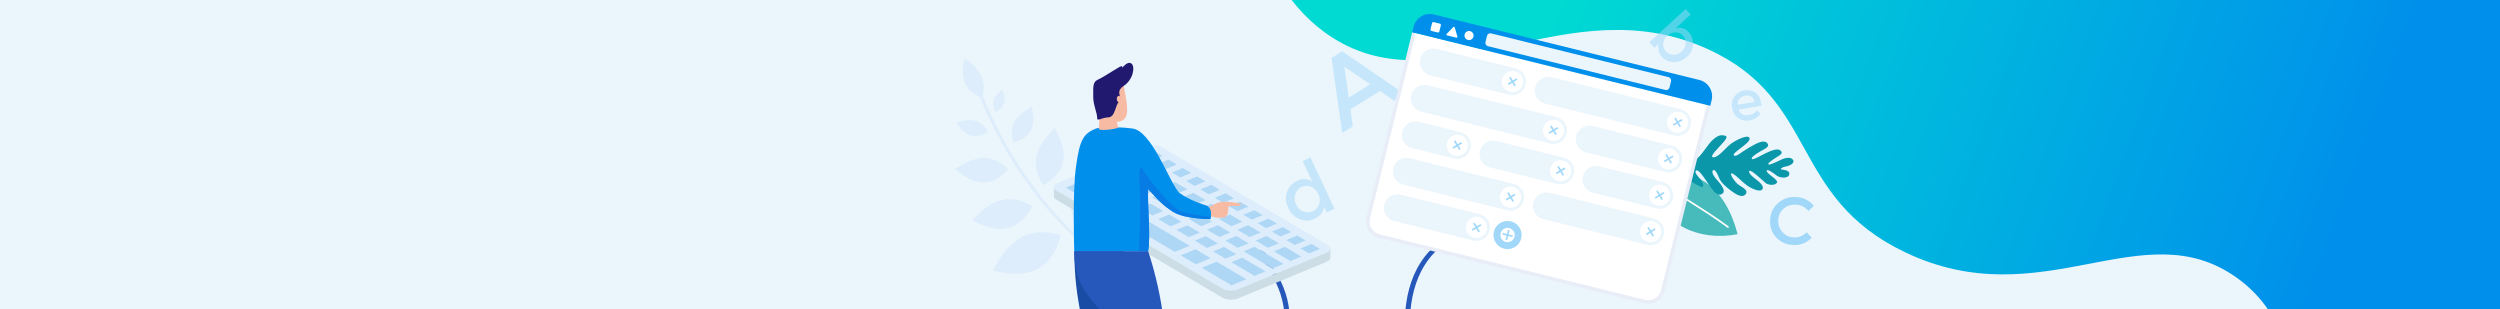 <svg xmlns="http://www.w3.org/2000/svg" xmlns:xlink="http://www.w3.org/1999/xlink" viewBox="0 0 1440 178"><rect x="0" y="0" width="1440" height="178" fill="#333333" stroke="none"/><defs><style>      .cls-1 {        fill: #20196f;      }      .cls-2, .cls-3 {        fill: #a1d8f9;      }      .cls-4 {        fill: #fff;      }      .cls-5 {        fill: #2657bb;      }      .cls-6 {        stroke: #a1d8f9;        stroke-miterlimit: 10;        stroke-width: 4px;      }      .cls-6, .cls-7 {        fill: none;      }      .cls-3, .cls-8 {        opacity: .5;      }      .cls-9 {        fill: #f7bba4;      }      .cls-10 {        fill: #aed7f6;      }      .cls-11 {        fill: #daeffd;      }      .cls-12 {        fill: #077ce5;      }      .cls-13 {        fill: #194ca5;      }      .cls-14 {        fill: #e9edf7;      }      .cls-15 {        fill: #0a97aa;      }      .cls-16 {        fill: #deedfb;      }      .cls-17 {        fill: #47babb;      }      .cls-18 {        fill: #ebf5fc;      }      .cls-19 {        fill: #ccdde5;      }      .cls-20 {        fill: #0090eb;      }      .cls-21 {        clip-path: url(#clippath);      }      .cls-22 {        fill: url(#_未命名漸層_4);      }    </style><clipPath id="clippath"><rect class="cls-7" width="1440" height="178"></rect></clipPath><linearGradient id="_&#x672A;&#x547D;&#x540D;&#x6F38;&#x5C64;_4" data-name="&#x672A;&#x547D;&#x540D;&#x6F38;&#x5C64; 4" x1="910.83" y1="-35.62" x2="1348.55" y2="124.23" gradientUnits="userSpaceOnUse"><stop offset="0" stop-color="#00dad3"></stop><stop offset="1" stop-color="#0090eb"></stop></linearGradient></defs><g><g id="_&#x5716;&#x5C64;_1" data-name="&#x5716;&#x5C64;_1"><g class="cls-21"><rect class="cls-18" x="-.14" y="-1" width="1440" height="180"></rect><path class="cls-22" d="M1447.8,356.28V-44.7h-726.01c7.38,24.07,20.67,50.33,45.52,66.26,63.87,40.93,135.33-30.47,216.82,6.93,63.65,29.22,46.29,84.84,113.16,116.79,79.17,37.83,136.63-24.32,191.17,14.75,53.71,38.47,20.13,114.58,70.7,163.88,16.94,16.51,43.78,30.47,88.65,32.37Z"></path><g><g><path class="cls-17" d="M953.9,103.28c22.06-9.23,39.82,4.38,46.98,31.61-21.57,4.35-48.03-5.49-46.98-31.61Z"></path><path class="cls-4" d="M995.81,130.71c0,.12-.02.24-.1.34-.17.22-.48.26-.7.1-6.66-5.01-16.08-10.97-24.4-16.24-6.87-4.35-13.37-8.46-17.02-11.23-.22-.17-.26-.48-.1-.7.17-.22.48-.26.7-.1,3.62,2.75,10.09,6.85,16.95,11.18,8.33,5.27,17.77,11.25,24.46,16.28.12.09.19.22.2.36Z"></path></g><path class="cls-15" d="M964.63,96.63c-.47-1.83,10.4-15.89,13.23-13.99,2.2,1.48.68,3.85.06,4.66-.98,1.29-3.53,4.22-2.46,4.8,1.93,1.04,7.43-7.22,8.9-9.15,1.47-1.93,4.83-5.27,7.51-5.06,2.67.22,3.73.61.98,3.84-2.75,3.23-8.96,8.92-5.86,8.88,3.1-.04,6.9-5.58,10.24-7.95,3.34-2.37,10.5-5.76,10.55-2.69.04,2.75-10.72,8.28-9.04,9.57,1.35,1.02,3.69-1.59,8.35-4.3,4.66-2.72,9.09-5.23,10.96-2.61,1.5,2.11-1.85,3.21-4.35,4.71-2.49,1.5-5.89,3.71-4.36,4.35,1.53.63,13.02-7.86,16.2-5,2.11,1.89-.92,2.92-3.73,4.83-2.81,1.9-3.65,2.78-3.09,3.21.56.43,4.76-1.53,7.04-2.66,2.28-1.13,5.93-1.98,7.07.11,1.13,2.09-2.71,3.53-4.25,3.73-1.54.2-2.93,1.05-2.86,1.51.06.46,5.2.15,4.94,2.82-.26,2.67-5.2,2.49-7.33.86-2.13-1.62-5.07-3.74-5.66-2.96-.59.78,1.88,2.66,3.83,4.14,1.95,1.48,2.38,2.51,1.99,3.03-1.31,1.73-4.96,1.26-6.38.18-1.42-1.08-8.61-8.18-9.48-7.03-.87,1.15,2.1,3.53,3.67,4.72,1.57,1.19,5.24,3.98,3.78,5.91-1.46,1.93-7.2-.79-10.05-3.25-2.85-2.46-7.18-6.8-7.85-5.91-.68.89,2.2,4.95,4.11,6.4,1.91,1.45,6.05,3.07,4.25,5.45-1.8,2.37-5.08.64-8.83-2.21-1.57-1.19-5.41-4.18-6.52-7.09-1.25-3.32-2.42-4.77-3.21-4.51-1.57.51-.07,3.28,1.44,5.02,1.52,1.74,6.55,6.85,3.47,8.72-3.08,1.87-6.08-3.27-7.49-5.22-1.41-1.95-5.78-9.25-7.39-8.3-1.6.94,1.73,4.18,2.65,5.29.93,1.11,2.11,4.03.76,4.2-1.35.18-14.93-7.78-15.76-11.04Z"></path><g class="cls-8"><path class="cls-2" d="M777.82,62.97l1.39,9.84-6.13,3.8-6.11-43.27,6.13-3.8,36.06,24.69-6.13,3.8-8.2-5.62-17.01,10.56ZM789.21,48.56l-14.86-10.17,2.51,17.83,12.35-7.66Z"></path></g><g class="cls-8"><path class="cls-2" d="M972.61,18.43c1.84,2.01,2.72,4.38,2.64,7.08-.09,2.7-1.28,5.12-3.6,7.24-2.32,2.12-4.85,3.13-7.6,3.03-2.75-.1-4.99-1.09-6.72-2.98-1.73-1.89-2.46-4.35-2.18-7.37l-2.26,2.07-2.89-3.16,20.96-19.17,2.89,3.16-8.56,7.83c3.04-.5,5.48.26,7.32,2.28ZM960.32,20.59c-1.43,1.31-2.21,2.81-2.33,4.52-.12,1.7.39,3.17,1.52,4.42,1.14,1.24,2.58,1.91,4.33,2.01,1.75.1,3.34-.51,4.78-1.83,1.44-1.32,2.22-2.86,2.35-4.64.12-1.77-.39-3.29-1.54-4.55-1.15-1.26-2.6-1.89-4.35-1.89-1.74,0-3.33.66-4.76,1.97Z"></path></g><g class="cls-8"><path class="cls-2" d="M1014.6,60.89l-13.15,2.22c.29,1.21,1.01,2.09,2.17,2.67,1.16.57,2.4.75,3.72.52,2.1-.35,3.59-1.29,4.46-2.8l2.39,1.87c-1.49,2.18-3.69,3.51-6.59,4-2.36.4-4.49-.05-6.4-1.34-1.92-1.29-3.09-3.25-3.54-5.89-.44-2.64.04-4.88,1.46-6.72,1.42-1.84,3.27-2.95,5.55-3.34,2.28-.38,4.34-.02,6.17,1.08,1.83,1.11,2.95,2.87,3.36,5.29l.41,2.43ZM1000.98,60.33l9.62-1.62c-.24-1.41-.86-2.42-1.87-3.03-1.01-.61-2.16-.8-3.46-.59-1.29.22-2.39.81-3.29,1.77-.9.96-1.23,2.12-1.01,3.46Z"></path></g><path class="cls-2" d="M1033.08,136.75c1.55.07,2.9-.13,4.05-.6,1.15-.47,2.36-1.25,3.63-2.34l2.77,3.11c-2.97,3.01-6.48,4.42-10.52,4.23-4.04-.18-7.33-1.64-9.88-4.36-2.55-2.72-3.73-6.07-3.55-10.05.18-3.98,1.69-7.23,4.53-9.76,2.84-2.53,6.32-3.7,10.47-3.51,4.14.19,7.53,1.88,10.17,5.06l-3.01,3c-1.22-1.28-2.38-2.19-3.5-2.73-1.11-.54-2.43-.84-3.96-.91-2.7-.12-5.01.65-6.93,2.31-1.91,1.66-2.93,3.85-3.06,6.57-.12,2.71.68,5.03,2.42,6.93,1.74,1.91,3.86,2.92,6.36,3.03Z"></path><path class="cls-5" d="M771.78,251.86c-10.78,0-21.67-2.79-29.67-8.13-10.17-6.79-13.58-16.5-9.36-26.62,14.56-34.95,3.78-52.48-2.66-62.96-2.87-4.66-4.94-8.03-3.72-11.14.24-.62,1.07-.97,1.85-.77.78.2,1.21.86.96,1.48-.87,2.21.99,5.22,3.55,9.39,6.64,10.8,17.76,28.88,2.81,64.75-3.87,9.29-.87,17.83,8.45,24.06,12.71,8.49,33.27,10.08,47.82,3.69,15.26-6.71,21.98-20.83,18.92-39.78-3.01-18.64-3.22-44.44,12.9-61.49,9.78-10.35,20.82-12.53,21.28-12.61.79-.15,1.59.24,1.77.88.19.64-.3,1.27-1.1,1.42-.1.02-10.62,2.14-19.75,11.89-15.38,16.43-15.12,41.49-12.19,59.61,4.36,26.95-10.93,37.98-20.42,42.15-6.41,2.82-13.9,4.18-21.46,4.18Z"></path><path class="cls-14" d="M813.42,18.58l-26.34,106.75c-1.27,5.14,1.9,10.38,7.04,11.65l152.99,37.76c5.14,1.27,10.38-1.9,11.65-7.04l26.34-106.74-171.68-42.37Z"></path><path class="cls-4" d="M815.45,19.08c-.96,3.91-26.34,106.75-26.34,106.75-1,4.04,1.48,8.13,5.52,9.13l152.99,37.76c4.04,1,8.13-1.48,9.13-5.52,0,0,25.38-102.84,26.34-106.75-7.07-1.74-165.36-40.81-167.63-41.37Z"></path><g><path class="cls-20" d="M985.9,57.73c1.27-5.14-1.9-10.38-7.04-11.65l-152.99-37.76c-5.14-1.27-10.38,1.9-11.65,7.04l-.79,3.22,171.68,42.37.79-3.22Z"></path><path class="cls-4" d="M843.62,19.84c.35-1.4,1.76-2.26,3.17-1.91,1.4.35,2.26,1.76,1.91,3.17-.35,1.4-1.76,2.26-3.17,1.91-1.4-.35-2.26-1.76-1.91-3.17Z"></path><path class="cls-4" d="M833.59,20.4c-.51-.13-.63-.54-.26-.91l3.7-3.85c.36-.38.78-.27.92.23l1.49,5.13c.15.5-.15.81-.66.69l-5.19-1.28Z"></path><path class="cls-4" d="M825.2,13.13h3.65c.44,0,.79.36.79.79v3.65c0,.44-.36.79-.79.79h-3.65c-.44,0-.79-.36-.79-.79v-3.65c0-.44.36-.79.79-.79Z" transform="translate(613.56 814.9) rotate(-76.14)"></path></g><path class="cls-18" d="M907.25-19.06h3.74c1.06,0,1.93.86,1.93,1.93v105.32c0,1.06-.86,1.93-1.93,1.93h-3.74c-1.06,0-1.93-.86-1.93-1.93V-17.13c0-1.06.86-1.92,1.92-1.92Z" transform="translate(656.8 909.66) rotate(-76.14)"></path><path class="cls-18" d="M873.05,39.41l-45.55-11.24c-4.19-1.03-8.42,1.52-9.46,5.71-1.03,4.19,1.52,8.42,5.71,9.46l45.55,11.24c4.19,1.03,8.42-1.52,9.46-5.71,1.03-4.19-1.52-8.42-5.71-9.46Z"></path><path class="cls-18" d="M968.18,62.88l-74.46-18.38c-4.19-1.03-8.42,1.52-9.46,5.71-1.03,4.19,1.52,8.42,5.71,9.46l74.46,18.38c4.19,1.03,8.42-1.52,9.46-5.71,1.03-4.19-1.52-8.42-5.71-9.46Z"></path><path class="cls-18" d="M896.68,67.51l-74.36-18.35c-4.19-1.03-8.42,1.52-9.46,5.71-1.03,4.19,1.52,8.42,5.71,9.46l74.36,18.35c4.19,1.03,8.42-1.52,9.46-5.71,1.03-4.19-1.52-8.42-5.71-9.46Z"></path><path class="cls-18" d="M963,83.88l-45.66-11.27c-4.19-1.03-8.42,1.52-9.46,5.71-1.03,4.19,1.52,8.42,5.71,9.46l45.66,11.27c4.19,1.03,8.42-1.52,9.46-5.71,1.03-4.19-1.52-8.42-5.71-9.46Z"></path><path class="cls-18" d="M841.26,76.11l-24.12-5.95c-4.19-1.03-8.42,1.52-9.46,5.71-1.03,4.19,1.52,8.42,5.71,9.46l24.12,5.95c4.19,1.03,8.42-1.52,9.46-5.71,1.03-4.19-1.52-8.42-5.71-9.46Z"></path><path class="cls-18" d="M900.78,90.8l-38.86-9.59c-4.19-1.03-8.42,1.52-9.46,5.71-1.03,4.19,1.52,8.42,5.71,9.46l38.86,9.59c4.19,1.03,8.42-1.52,9.46-5.71,1.03-4.19-1.52-8.42-5.71-9.46Z"></path><path class="cls-18" d="M957.82,104.87l-36.58-9.03c-4.19-1.03-8.42,1.52-9.46,5.71-1.03,4.19,1.52,8.42,5.71,9.46l36.58,9.03c4.19,1.03,8.42-1.52,9.46-5.71,1.03-4.19-1.52-8.42-5.71-9.46Z"></path><path class="cls-18" d="M871.97,105.96l-60.01-14.81c-4.19-1.03-8.42,1.52-9.46,5.71-1.03,4.19,1.52,8.42,5.71,9.46l60.01,14.81c4.19,1.03,8.42-1.52,9.46-5.71,1.03-4.19-1.52-8.42-5.71-9.46Z"></path><path class="cls-18" d="M952.64,125.87l-60.01-14.81c-4.19-1.03-8.42,1.52-9.46,5.71-1.03,4.19,1.52,8.42,5.71,9.46l60.01,14.81c4.19,1.03,8.42-1.52,9.46-5.71,1.03-4.19-1.52-8.42-5.71-9.46Z"></path><path class="cls-18" d="M852.33,123.38l-45.55-11.24c-4.19-1.03-8.42,1.52-9.46,5.71-1.03,4.19,1.52,8.42,5.71,9.46l45.55,11.24c4.19,1.03,8.42-1.52,9.46-5.71,1.03-4.19-1.52-8.42-5.71-9.46Z"></path><g><path class="cls-4" d="M865.24,45.53c.81-3.28,4.12-5.28,7.4-4.47,3.28.81,5.28,4.12,4.47,7.4-.81,3.28-4.12,5.28-7.4,4.47-3.28-.81-5.28-4.12-4.47-7.4Z"></path><rect class="cls-2" x="868.22" y="46.5" width="5.92" height="1" transform="translate(101.1 457.04) rotate(-31.12)"></rect><rect class="cls-2" x="870.68" y="44.03" width="1" height="5.92" transform="translate(101.22 457.27) rotate(-31.14)"></rect></g><g><path class="cls-4" d="M960.37,69c.81-3.28,4.12-5.28,7.4-4.47,3.28.81,5.28,4.12,4.47,7.4-.81,3.28-4.12,5.28-7.4,4.47-3.28-.81-5.28-4.12-4.47-7.4Z"></path><rect class="cls-2" x="963.35" y="69.97" width="5.92" height="1" transform="translate(102.66 509.58) rotate(-31.12)"></rect><rect class="cls-2" x="965.81" y="67.51" width="1" height="5.92" transform="translate(102.79 509.85) rotate(-31.14)"></rect></g><g><path class="cls-4" d="M888.87,73.63c.81-3.28,4.12-5.28,7.4-4.47,3.28.81,5.28,4.12,4.47,7.4-.81,3.28-4.12,5.28-7.4,4.47-3.28-.81-5.28-4.12-4.47-7.4Z"></path><rect class="cls-2" x="891.84" y="74.6" width="5.92" height="1" transform="translate(89.97 473.29) rotate(-31.12)"></rect><rect class="cls-2" x="894.31" y="72.13" width="1" height="5.92" transform="translate(90.1 473.54) rotate(-31.14)"></rect></g><g><path class="cls-4" d="M955.19,90c.81-3.28,4.12-5.28,7.4-4.47,3.28.81,5.28,4.12,4.47,7.4-.81,3.28-4.12,5.28-7.4,4.47-3.28-.81-5.28-4.12-4.47-7.4Z"></path><rect class="cls-2" x="958.17" y="90.97" width="5.92" height="1" transform="translate(91.06 509.93) rotate(-31.12)"></rect><rect class="cls-2" x="960.63" y="88.5" width="1" height="5.92" transform="translate(91.19 510.19) rotate(-31.14)"></rect></g><g><path class="cls-4" d="M950.01,110.99c.81-3.28,4.12-5.28,7.4-4.47,3.28.81,5.28,4.12,4.47,7.4-.81,3.28-4.12,5.28-7.4,4.47-3.28-.81-5.28-4.12-4.47-7.4Z"></path><rect class="cls-2" x="952.99" y="111.96" width="5.92" height="1" transform="translate(79.46 510.27) rotate(-31.12)"></rect><rect class="cls-2" x="955.45" y="109.5" width="1" height="5.92" transform="translate(79.6 510.57) rotate(-31.14)"></rect></g><g><path class="cls-4" d="M892.97,96.92c.81-3.28,4.12-5.28,7.4-4.47,3.28.81,5.28,4.12,4.47,7.4-.81,3.28-4.12,5.28-7.4,4.47-3.28-.81-5.28-4.12-4.47-7.4Z"></path><rect class="cls-2" x="895.95" y="97.88" width="5.92" height="1" transform="translate(78.52 478.75) rotate(-31.12)"></rect><rect class="cls-2" x="898.41" y="95.42" width="1" height="5.92" transform="translate(78.62 478.95) rotate(-31.13)"></rect></g><g><path class="cls-4" d="M833.45,82.23c.81-3.28,4.12-5.28,7.4-4.47,3.28.81,5.28,4.12,4.47,7.4-.81,3.28-4.12,5.28-7.4,4.47-3.28-.81-5.28-4.12-4.47-7.4Z"></path><rect class="cls-2" x="836.43" y="83.19" width="5.92" height="1" transform="translate(77.55 445.89) rotate(-31.12)"></rect><rect class="cls-2" x="838.89" y="80.73" width="1" height="5.92" transform="translate(77.66 446.12) rotate(-31.14)"></rect></g><g><path class="cls-4" d="M864.16,112.08c.81-3.28,4.12-5.28,7.4-4.47,3.28.81,5.28,4.12,4.47,7.4-.81,3.28-4.12,5.28-7.4,4.47-3.28-.81-5.28-4.12-4.47-7.4Z"></path><rect class="cls-2" x="867.13" y="113.04" width="5.92" height="1" transform="translate(66.55 466.05) rotate(-31.12)"></rect><rect class="cls-2" x="869.6" y="110.58" width="1" height="5.92" transform="translate(66.65 466.3) rotate(-31.14)"></rect></g><g><path class="cls-4" d="M944.83,131.99c.81-3.28,4.12-5.28,7.4-4.47,3.28.81,5.28,4.12,4.47,7.4-.81,3.28-4.12,5.28-7.4,4.47-3.28-.81-5.28-4.12-4.47-7.4Z"></path><rect class="cls-2" x="947.81" y="132.95" width="5.92" height="1" transform="translate(67.87 510.62) rotate(-31.12)"></rect><rect class="cls-2" x="950.27" y="130.49" width="1" height="5.92" transform="translate(67.95 510.82) rotate(-31.13)"></rect></g><g><path class="cls-4" d="M844.52,129.5c.81-3.28,4.12-5.28,7.4-4.47,3.28.81,5.28,4.12,4.47,7.4-.81,3.28-4.12,5.28-7.4,4.47-3.28-.81-5.28-4.12-4.47-7.4Z"></path><rect class="cls-2" x="847.5" y="130.47" width="5.92" height="1" transform="translate(54.71 458.41) rotate(-31.12)"></rect><rect class="cls-2" x="849.96" y="128.01" width="1" height="5.92" transform="translate(54.79 458.6) rotate(-31.13)"></rect></g><g><circle class="cls-6" cx="868.35" cy="135.38" r="6.12"></circle><rect class="cls-2" x="867.85" y="132.42" width="1" height="5.92" transform="translate(528.91 946.02) rotate(-76.14)"></rect><rect class="cls-2" x="865.39" y="134.88" width="5.92" height="1" transform="translate(528.78 945.97) rotate(-76.13)"></rect></g><path class="cls-11" d="M593.94,276.97c0-3.91,26.44-7.08,59.05-7.08s59.05,3.17,59.05,7.08-26.44,7.08-59.05,7.08-59.05-3.17-59.05-7.08Z"></path><g><path class="cls-16" d="M565.57,56.07c4.12-11.31-4.54-18.68-10.03-22.6-1,3.56-4.19,18.18,10.03,22.6Z"></path><path class="cls-16" d="M626.87,143.41c-.2,0-.39-.06-.56-.2-19.39-15.55-45.97-46.96-62.39-88.47-.18-.46.04-.98.5-1.16.46-.18.98.04,1.16.5,16.29,41.19,42.63,72.33,61.84,87.73.39.31.45.87.14,1.26-.18.22-.44.34-.7.34Z"></path><path class="cls-16" d="M610.93,135.4c-23.35-6.76-32.14,8.78-39.31,20.38,7.3,1.53,32.33,8.86,39.31-20.38Z"></path><path class="cls-16" d="M594.61,118.77c-16.81-9.92-26.75.41-34.64,7.99,5.37,2.65,23.37,13.34,34.64-7.99Z"></path><path class="cls-16" d="M580.77,97.51c-12.05-11.67-22.43-5.04-30.55-.29,3.95,3.29,16.84,15.85,30.55.29Z"></path><path class="cls-16" d="M569.11,75.93c-5.17-9.05-12.52-6.89-18.19-5.46,1.79,2.65,7.31,12.38,18.19,5.46Z"></path><path class="cls-16" d="M618.35,125.11c-8.58-19.66,4.03-29.12,13.36-36.72,2.17,6.22,11.43,27.28-13.36,36.72Z"></path><path class="cls-16" d="M600.94,106.7c-9.95-15.6-.48-25.36,6.45-33.08,2.68,5.01,13.4,21.71-6.45,33.08Z"></path><path class="cls-16" d="M583.72,81.93c-3.58-12.13,4.48-16.74,10.49-20.5.82,3.79,4.7,16.79-10.49,20.5Z"></path><path class="cls-16" d="M573.29,64.44c-3.35-6.56.78-10.07,3.82-12.86.87,2.09,4.48,9.11-3.82,12.86Z"></path></g><path class="cls-3" d="M748.74,126.31c-2.94-1.08-5.18-3.27-6.73-6.56-1.55-3.29-1.76-6.4-.64-9.32,1.12-2.92,3.09-5.05,5.92-6.38,2.83-1.33,5.66-1.21,8.51.37l-5.47-11.62,4.46-2.1,13.89,29.53-4.46,2.1-1.5-3.18c-.55,3.11-2.4,5.41-5.56,6.89-2.68,1.26-5.49,1.35-8.43.27ZM746.55,117.83c.95,2.03,2.38,3.38,4.28,4.04,1.9.66,3.72.58,5.48-.24,1.75-.82,2.93-2.17,3.55-4.03.62-1.86.45-3.8-.5-5.82-.95-2.02-2.35-3.42-4.21-4.19-1.86-.78-3.68-.75-5.45.09-1.78.84-2.99,2.23-3.62,4.18-.64,1.95-.48,3.94.48,5.97Z"></path><g><path class="cls-16" d="M765.03,141.27c2.12,1.25,1.6,3.21-1.14,4.34l-50.62,20.93c-2.25.93-5.33,1.04-7.54.36-.49-.15-.94-.34-1.32-.57l-96.05-56.66c-1.07-.63-1.47-1.43-1.25-2.22.21-.78,1.03-1.55,2.4-2.12l50.61-20.93c2.25-.93,5.33-1.04,7.54-.36.49.15.93.34,1.32.56l96.05,56.66ZM676.71,145.12l8.59-3.55-26.39-15.57-8.59,3.55,26.4,15.57M709.4,164.4l8.59-3.55-17.25-10.18-8.59,3.56,17.25,10.17M733.02,154.64l6.34-2.63-16.77-9.89-6.34,2.62,16.77,9.89M633.16,100.08l-6.35,2.63,15.5,9.14,6.34-2.62-15.49-9.14M722.62,158.94l6.35-2.62-13.42-7.92-6.34,2.63,13.41,7.92M643.85,95.67l-6.35,2.62,12.14,7.17,6.34-2.63-12.14-7.17M622.68,113.25l8.59-3.55-8.79-5.19-8.59,3.55,8.79,5.19M646.96,127.57l8.59-3.55-8.79-5.19-8.59,3.55,8.79,5.19M688.82,152.27l8.59-3.55-8.79-5.19-8.59,3.55,8.79,5.19M634.82,120.41l8.59-3.55-8.8-5.19-8.59,3.55,8.79,5.19M743.26,150.4l6.34-2.62-9.57-5.64-6.34,2.62,9.57,5.64M654.09,91.43l-6.34,2.63,8.8,5.19,6.35-2.62-8.8-5.19M680.57,127.76l-7.2-4.25-6.34,2.63,7.2,4.25,6.34-2.63M662.84,117.3l-6.35,2.62,7.2,4.25,6.34-2.62-7.19-4.25M683.92,129.74l-6.34,2.63,7.19,4.25,6.35-2.62-7.2-4.25M712.06,135.9l-6.34,2.63,7.19,4.25,6.35-2.62-7.2-4.25M705.01,142.18l-6.35,2.62,7.2,4.25,6.34-2.62-7.19-4.25M690.97,123.46l-6.34,2.62,7.2,4.25,6.34-2.63-7.2-4.25M694.47,135.96l-6.34,2.63,7.19,4.25,6.34-2.63-7.19-4.25M702.06,126.1l7.19,4.25,6.34-2.63-7.19-4.25-6.34,2.62M652.29,111.08l-6.34,2.63,7.19,4.25,6.34-2.63-7.19-4.25M712.6,132.32l7.2,4.24,6.34-2.62-7.2-4.24-6.35,2.62M681.28,124.11l6.34-2.62-7.19-4.25-6.35,2.62,7.2,4.25M701.51,129.69l-6.34,2.63,7.2,4.24,6.35-2.62-7.2-4.24M729.49,135.92l-6.34,2.63,7.2,4.24,6.35-2.62-7.2-4.24M670.43,107.44l7.2,4.25,6.34-2.62-7.19-4.25-6.35,2.62M694.51,115.28l-7.2-4.25-6.34,2.63,7.2,4.24,6.35-2.62M659.33,104.8l-6.34,2.62,7.19,4.25,6.35-2.62-7.2-4.25M659.89,101.22l7.2,4.24,6.34-2.62-7.19-4.25-6.34,2.63M669.88,111.03l-6.34,2.63,7.2,4.24,6.34-2.63-7.2-4.24M691.52,119.88l7.2,4.24,6.34-2.63-7.2-4.24-6.34,2.63M689.49,101.59l-6.34,2.63,4.89,2.88,6.35-2.62-4.89-2.89M681.25,96.73l-6.34,2.63,4.89,2.88,6.35-2.62-4.89-2.89M747.16,135.61l-6.34,2.63,4.88,2.89,6.34-2.63-4.88-2.89M753.94,145.98l6.34-2.63-4.89-2.88-6.34,2.62,4.88,2.89M730.68,125.89l-6.34,2.63,4.89,2.88,6.34-2.63-4.89-2.88M714.21,116.17l-6.34,2.62,4.89,2.89,6.34-2.63-4.89-2.88M673.01,91.87l-6.34,2.63,4.89,2.88,6.34-2.63-4.89-2.88M697.73,106.45l-6.34,2.63,4.89,2.88,6.34-2.62-4.88-2.89M738.92,130.75l-6.34,2.63,4.89,2.88,6.34-2.62-4.88-2.89M664.77,87.01l-6.34,2.63,4.89,2.88,6.35-2.62-4.89-2.89M705.97,111.31l-6.34,2.62,4.88,2.89,6.34-2.63-4.89-2.88M722.44,121.04l-6.34,2.62,4.89,2.88,6.34-2.62-4.89-2.88"></path><g><polygon class="cls-10" points="681.25 96.73 686.14 99.62 679.8 102.24 674.91 99.36 681.25 96.73"></polygon><polygon class="cls-10" points="666.23 98.59 673.42 102.84 667.08 105.46 659.89 101.22 666.23 98.59"></polygon><polygon class="cls-10" points="687.32 111.03 694.51 115.28 688.17 117.9 680.97 113.66 687.32 111.03"></polygon><polygon class="cls-10" points="662.84 117.3 670.03 121.54 663.69 124.17 656.49 119.92 662.84 117.3"></polygon><polygon class="cls-10" points="697.86 117.26 705.06 121.5 698.71 124.12 691.52 119.88 697.86 117.26"></polygon><polygon class="cls-10" points="673.38 123.52 680.57 127.76 674.23 130.39 667.03 126.14 673.38 123.52"></polygon><polygon class="cls-10" points="730.68 125.89 735.57 128.78 729.23 131.4 724.34 128.52 730.68 125.89"></polygon><polygon class="cls-10" points="718.95 129.7 726.15 133.94 719.8 136.56 712.6 132.32 718.95 129.7"></polygon><polygon class="cls-10" points="747.16 135.61 752.05 138.5 745.7 141.13 740.82 138.24 747.16 135.61"></polygon><polygon class="cls-10" points="664.77 87.01 669.67 89.9 663.32 92.52 658.43 89.64 664.77 87.01"></polygon><polygon class="cls-10" points="654.09 91.43 662.88 96.62 656.54 99.24 647.74 94.06 654.09 91.43"></polygon><polygon class="cls-10" points="643.85 95.67 655.99 102.83 649.64 105.46 637.5 98.29 643.85 95.67"></polygon><polygon class="cls-10" points="689.49 101.59 694.38 104.48 688.03 107.1 683.15 104.22 689.49 101.59"></polygon><polygon class="cls-10" points="633.16 100.08 648.65 109.22 642.31 111.85 626.81 102.71 633.16 100.08"></polygon><polygon class="cls-10" points="622.47 104.51 631.27 109.7 622.68 113.25 613.89 108.06 622.47 104.51"></polygon><polygon class="cls-10" points="659.33 104.8 666.53 109.05 660.19 111.67 652.99 107.43 659.33 104.8"></polygon><polygon class="cls-10" points="676.78 104.82 683.97 109.06 677.63 111.68 670.43 107.44 676.78 104.82"></polygon><polygon class="cls-10" points="697.73 106.45 702.61 109.34 696.27 111.96 691.39 109.08 697.73 106.45"></polygon><polygon class="cls-10" points="652.29 111.08 659.48 115.32 653.14 117.95 645.95 113.7 652.29 111.08"></polygon><polygon class="cls-10" points="669.88 111.03 677.08 115.27 670.73 117.89 663.53 113.65 669.88 111.03"></polygon><polygon class="cls-10" points="634.61 111.67 643.41 116.86 634.82 120.41 626.03 115.22 634.61 111.67"></polygon><polygon class="cls-10" points="705.97 111.31 710.85 114.2 704.51 116.82 699.63 113.94 705.97 111.31"></polygon><polygon class="cls-10" points="714.21 116.17 719.09 119.06 712.75 121.68 707.86 118.8 714.21 116.17"></polygon><polygon class="cls-10" points="680.42 117.25 687.62 121.49 681.28 124.11 674.08 119.87 680.42 117.25"></polygon><polygon class="cls-10" points="646.76 118.83 655.55 124.02 646.96 127.57 638.17 122.38 646.76 118.83"></polygon><polygon class="cls-10" points="722.44 121.04 727.33 123.92 720.99 126.54 716.1 123.66 722.44 121.04"></polygon><polygon class="cls-10" points="690.97 123.46 698.17 127.71 691.82 130.33 684.62 126.09 690.97 123.46"></polygon><polygon class="cls-10" points="708.41 123.48 715.6 127.72 709.25 130.35 702.06 126.1 708.41 123.48"></polygon><polygon class="cls-10" points="683.92 129.74 691.12 133.98 684.77 136.61 677.58 132.36 683.92 129.74"></polygon><polygon class="cls-10" points="701.51 129.69 708.71 133.93 702.36 136.55 695.16 132.31 701.51 129.69"></polygon><polygon class="cls-10" points="738.92 130.75 743.81 133.64 737.47 136.26 732.58 133.38 738.92 130.75"></polygon><polygon class="cls-10" points="694.47 135.96 701.66 140.2 695.31 142.83 688.12 138.58 694.47 135.96"></polygon><polygon class="cls-10" points="712.06 135.9 719.25 140.15 712.91 142.77 705.71 138.53 712.06 135.9"></polygon><polygon class="cls-10" points="658.9 125.99 685.3 141.56 676.71 145.12 650.31 129.54 658.9 125.99"></polygon><polygon class="cls-10" points="729.49 135.92 736.69 140.16 730.34 142.78 723.15 138.54 729.49 135.92"></polygon><polygon class="cls-10" points="705.01 142.18 712.2 146.42 705.86 149.05 698.66 144.8 705.01 142.18"></polygon><polygon class="cls-10" points="688.62 143.53 697.41 148.72 688.82 152.27 680.03 147.08 688.62 143.53"></polygon><polygon class="cls-10" points="740.04 142.14 749.6 147.78 743.26 150.4 733.69 144.76 740.04 142.14"></polygon><polygon class="cls-10" points="722.59 142.13 739.36 152.01 733.02 154.64 716.25 144.75 722.59 142.13"></polygon><polygon class="cls-10" points="715.55 148.4 728.97 156.31 722.62 158.94 709.21 151.02 715.55 148.4"></polygon><polygon class="cls-10" points="700.74 150.68 717.99 160.85 709.4 164.4 692.15 154.23 700.74 150.68"></polygon><polygon class="cls-10" points="673.01 91.87 677.9 94.76 671.56 97.38 666.67 94.5 673.01 91.87"></polygon><polygon class="cls-10" points="755.4 140.48 760.29 143.36 753.94 145.98 749.06 143.1 755.4 140.48"></polygon></g></g><path class="cls-19" d="M763.88,145.62l-50.62,20.93c-2.25.93-5.33,1.04-7.54.36-.49-.15-.94-.34-1.32-.57l-96.05-56.66c-.84-.49-1.26-1.1-1.3-1.72h0s0,5.04,0,5.04h0c-.07.7.35,1.4,1.3,1.96l96.05,56.66c.38.23.83.42,1.32.57,2.21.68,5.29.57,7.54-.36l50.62-20.93c1.59-.66,2.42-1.59,2.44-2.5v-5.19h0c-.07.88-.91,1.77-2.44,2.41Z"></path><path class="cls-9" d="M695.06,119.82c1.69-.38,5.19-2.97,7.69-3.43,2.5-.47,11.71.14,12.05,1.52.31,1.26-6.02.45-7.19.92.03,1.33-.09,6.24-2.64,6.45-2.55.21-4.33.36-5.7-.3-1.12-.54-3.31.11-3.31.11l-.9-5.26Z"></path><g><path class="cls-13" d="M618.77,144.67c.39,31.85,5.91,36.96,7.82,67.82,1.56,25.16-7.1,44.38-8.18,52.88h5.79c4.25-11.27,31.37-52.44,23.38-120.7h-28.8Z"></path><path class="cls-9" d="M617.06,267.49c.57-.74,1.35-2.12,1.35-2.12h5.79c-.57,1.64-.91,3.03-.68,3.85-1.51.58-3.7-.91-6.45-1.73Z"></path><path class="cls-13" d="M617.06,267.49c2.74.82,4.94,2.31,6.45,1.73.8.58,12.53,4.8,13.72,5.61,1.22.84,1.04,2.13-.25,2.13-1.89,0-17.47-.68-17.47-.68-.31.34-.57.68-.57.68h-3.56c-1.06-1.84-.77-7.36,1.68-9.48Z"></path></g><g><path class="cls-5" d="M618.77,144.67c0,29.02,18.95,30.33,31.68,58.51,8.74,19.34,10.48,57.08,10.87,62.19h5.78c3.15-13.76,12.31-66.29-5.78-120.7h-42.55Z"></path><path class="cls-9" d="M661.34,267.49c-.02-.96-.02-2.12-.02-2.12h5.78c-.22,1.64.46,3.03.68,3.85-1.5.58-3.71-.91-6.45-1.73Z"></path><path class="cls-5" d="M661.34,267.49c2.74.82,4.94,2.31,6.45,1.73.8.58,12.53,4.8,13.72,5.61,1.22.84,1.04,2.13-.25,2.13-1.89,0-17.47-.68-17.47-.68-.31.34-.57.68-.57.68h-3.56c-1.06-1.84-.77-7.36,1.68-9.48Z"></path></g><path class="cls-20" d="M695.04,118.43s-9.66-2.79-15.82-7.4c-5.7-5.95-15.84-36.29-27.4-37.07-1.35-.14-3.85-.39-4.07-.41-6.16-.48-15.58.19-15.58.19-8.32,2.95-10.18,6.72-12.36,22.02-2.19,15.3-1.03,48.91-1.03,48.91h42.55c1.46-8.91-.28-22.5-.07-35.8,3.52,3.52,6.94,8.06,12.7,11.97,3.68,2.94,9.89,4.94,23.14,5.4,0,0,1.98-5.74-2.06-7.81Z"></path><g><path class="cls-9" d="M647.29,49.45c.53,3.54,3.23,13.97,1.22,17.81-1.64,3.15-5.14,3.74-10.84,1.94-5.7-1.8-6.14-12.07-6.94-15.02-1.27-4.67,15.44-12.17,16.56-4.72Z"></path><path class="cls-9" d="M643.01,68.94c.31,1.81,1.11,4.45,1.11,4.45-.78,1.06-12.29,2.39-11.16.51.4-3.31.13-11,.13-11l9.92,6.04Z"></path><path class="cls-1" d="M632.21,45.98c5.78-2.75,13.3-8.53,14.15-7.82.15.13-.21.54-.02.7.3.26,2.9-3.86,5.29-2.29,2.39,1.56,1.15,9.32-4.34,12.88-5.49,3.57-.2,7.11-2.64,9.09-2.44,1.98-2.12,8.91-6.27,9.06-4.14.15-6.51,2.74-6.44.13.07-2.61-2.39-7.72-2.24-12.15.16-4.42-.7-8.07,2.51-9.6Z"></path><path class="cls-9" d="M643.27,57.17c-.07-1.04.42-1.92,1.09-1.97.67-.04,1.27.76,1.34,1.8.07,1.04-.41,1.92-1.08,1.97-.67.04-1.27-.76-1.34-1.8Z"></path></g><path class="cls-12" d="M661.32,144.67c1.46-8.91-.28-22.5-.07-35.8,3.52,3.52,6.94,8.06,12.7,11.97,3.68,2.94,9.89,4.94,23.14,5.4,0,0,.18-.53.32-1.31-2.67-.66-15.28-1.39-19.51-4.52-6.99-5.17-17.25-18.9-18.02-20.32-3.53-6.54-4.1-4.52-3.4,8.17.74,13.43-.5,36.42-.5,36.42h5.33Z"></path></g></g></g></g></svg>